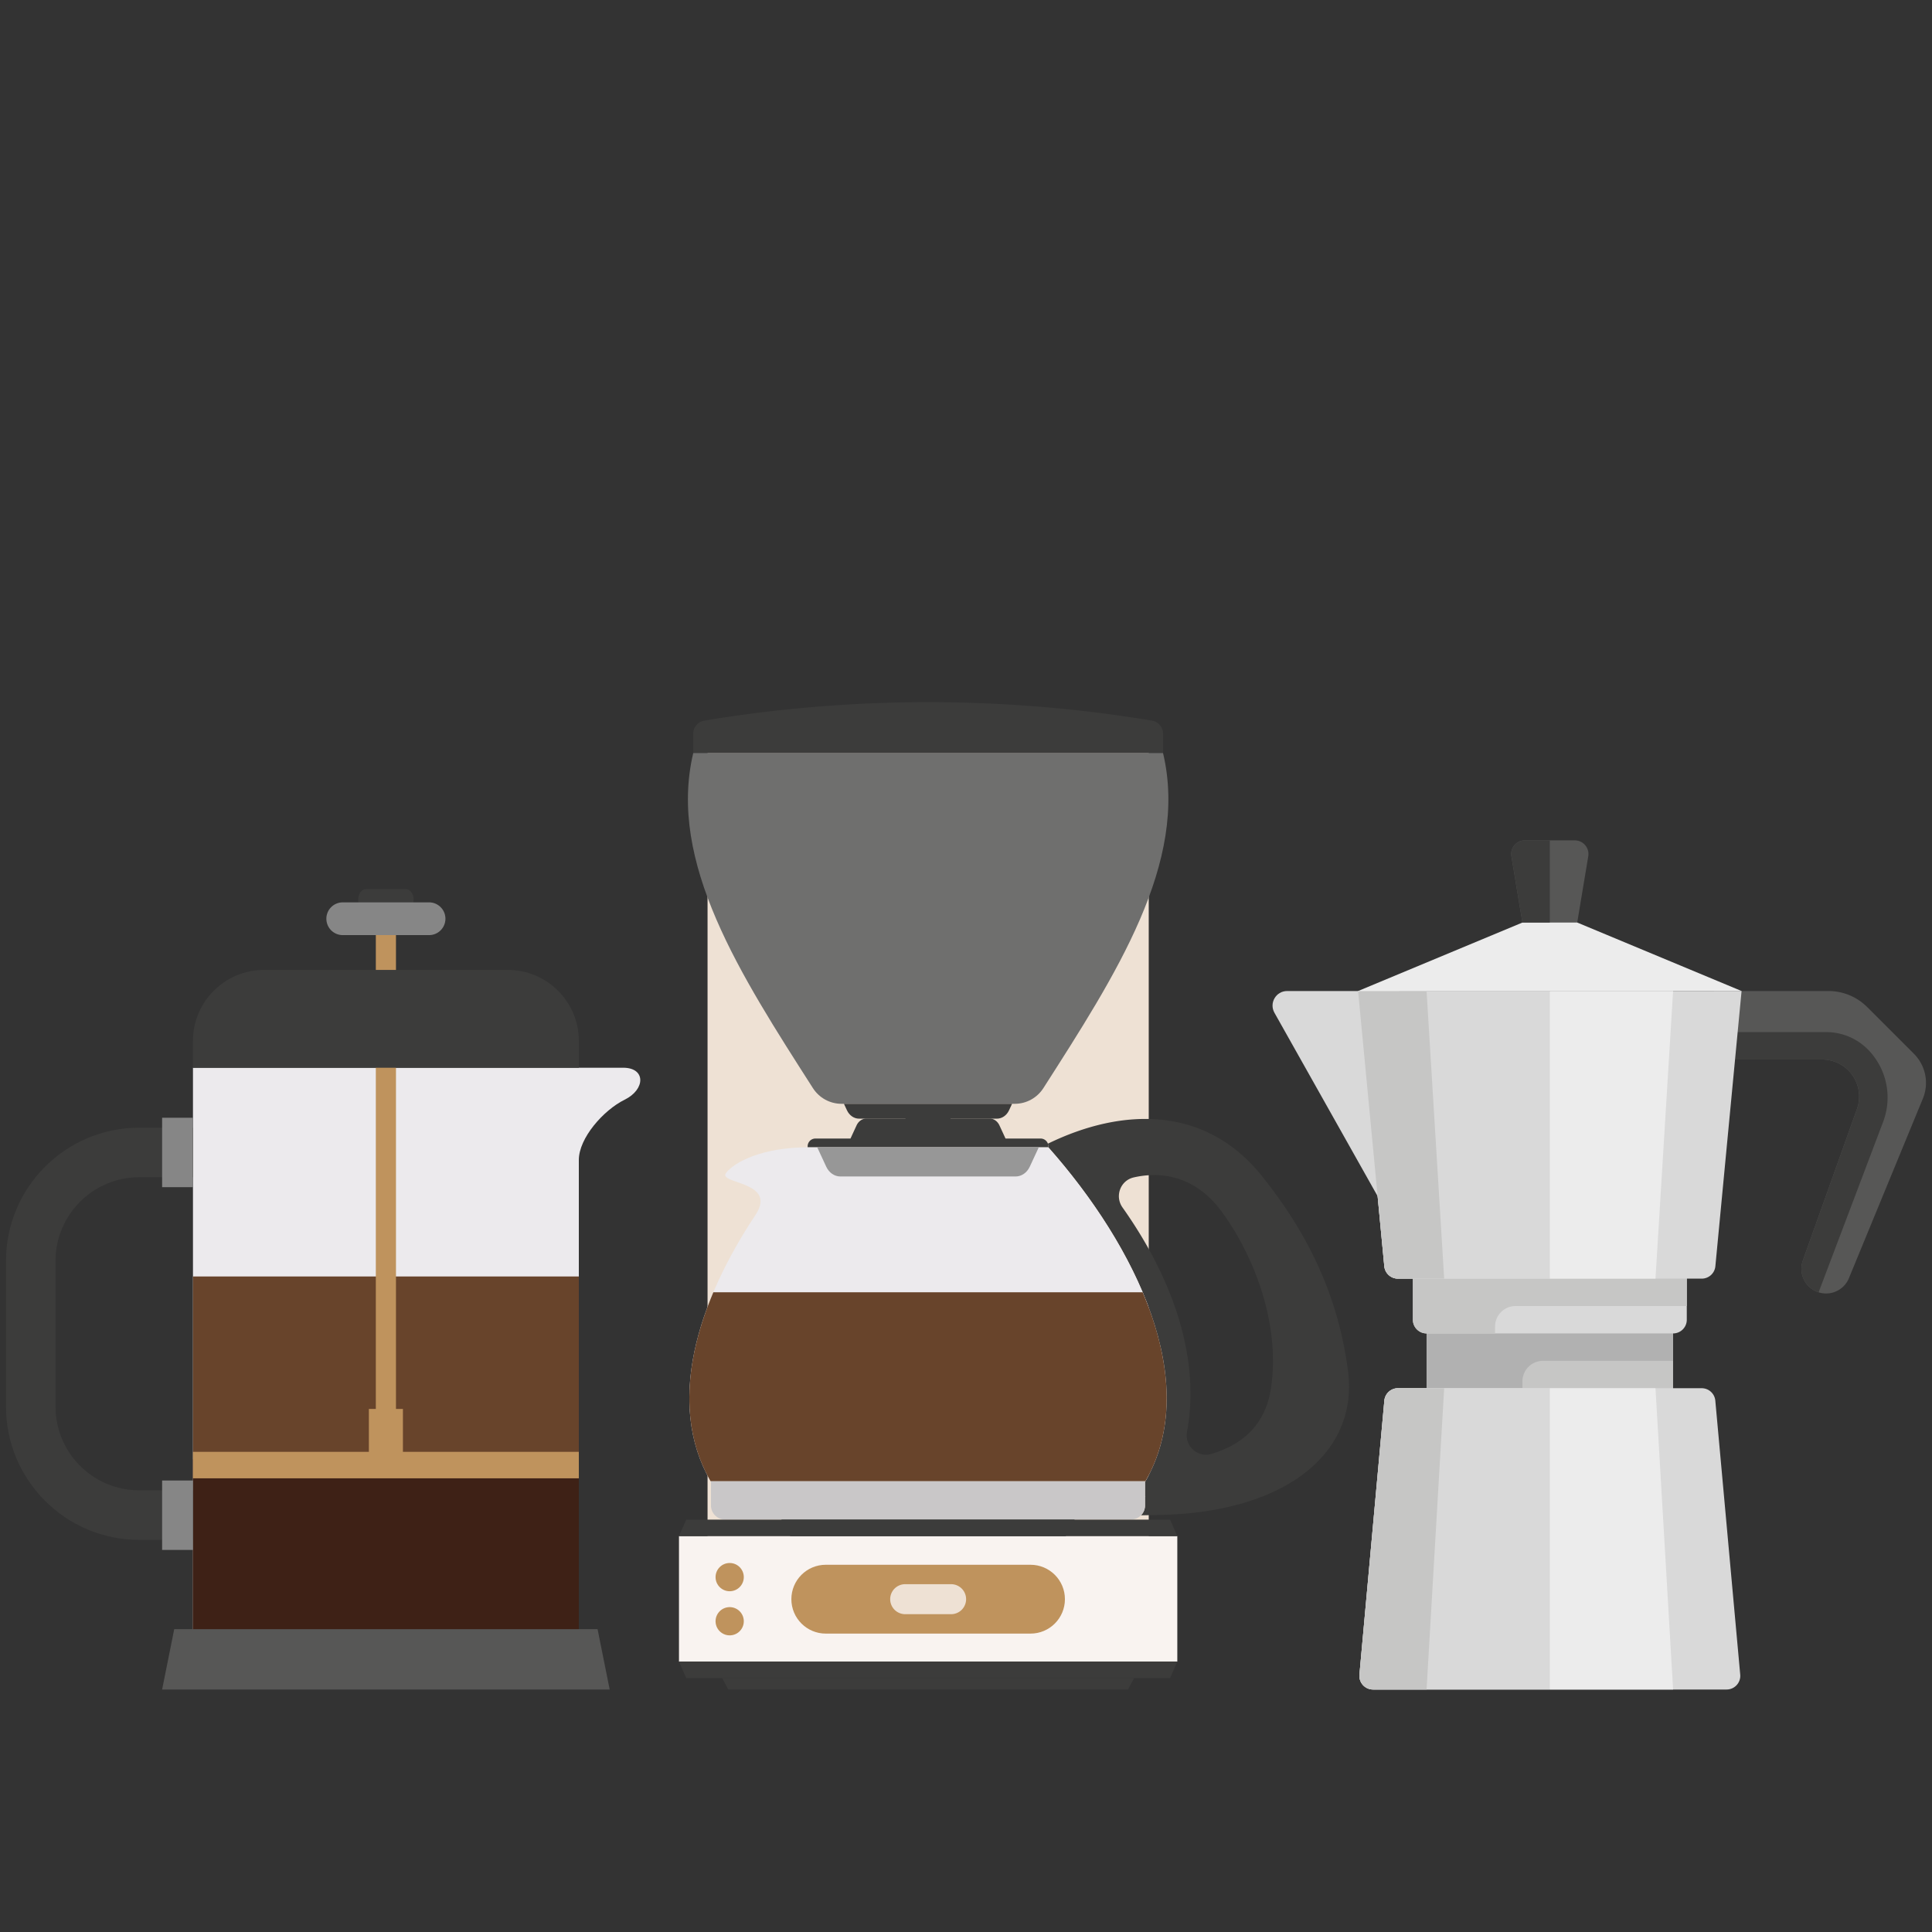 <svg xmlns="http://www.w3.org/2000/svg" id="Calque_1" viewBox="0 0 1000 1000"><rect x="0" y="0" width="1000" height="1000" fill="#333333" stroke="none"/><defs><style>.cls-2{fill:#ececec}.cls-3{fill:#eceaed}.cls-4{fill:#eee1d4}.cls-5{fill:#68442b}.cls-8{fill:#bf935d}.cls-10{fill:#d9d9d9}.cls-11{fill:#c6c6c5}.cls-15{fill:#868686}.cls-16{fill:#575756}.cls-17{fill:#3c3c3b}</style></defs><path d="M299.601 552.658H99.881v303.118h199.72V600.417c0-11.407 12.82-25.851 23.686-31.193 10.865-5.341 11.023-16.566-.704-16.566z" class="cls-3"/><path d="M99.881 660.698H299.6v195.078H99.881z" class="cls-5"/><path d="M99.881 755.293H299.6v100.483H99.881z" style="fill:#3e2116"/><path d="M194.529 475.538h10.425v264.31h-10.425z" class="cls-8"/><path d="M83.91 874.495h231.663l-6.274-31.25H90.183z" class="cls-16"/><path d="M190.93 729.266h17.622v24.184H190.93z" class="cls-8"/><path d="M99.881 751.48H299.6v13.696H99.881z" class="cls-8"/><path d="M99.881 538.661v13.997h199.72V538.66c0-20.145-16.509-36.627-36.687-36.627H136.568c-20.178 0-36.687 16.482-36.687 36.627M185.409 465.633c0 2.992 1.764 5.417 3.941 5.417h20.782c2.177 0 3.942-2.425 3.942-5.417s-1.765-5.417-3.942-5.417H189.35c-2.177 0-3.941 2.425-3.941 5.417" class="cls-17"/><path d="M168.927 475.538a8.474 8.474 0 0 0 8.473 8.473h44.681a8.474 8.474 0 1 0 0-16.948h-44.68a8.474 8.474 0 0 0-8.474 8.475" class="cls-15"/><path d="M72.014 797.024h27.867v-25.64H72.014c-23.857 0-43.265-19.407-43.265-43.264v-75.523c0-23.857 19.408-43.265 43.265-43.265h27.867v-25.639H72.014c-37.994 0-68.904 30.911-68.904 68.904v75.523c0 37.992 30.91 68.904 68.904 68.904" class="cls-17"/><path d="M83.909 578.547h15.972v35.931H83.909zM83.909 766.305h15.972v35.931H83.909z" class="cls-15"/><path d="M366.228 389.708h228.355V795.09H366.228z" class="cls-4"/><path d="M542.621 593.86h-124.59v-.52a4.037 4.037 0 0 1 4.036-4.036h18.146l3.138-6.794c1.013-2.193 2.99-3.563 5.14-3.563h20.16l1.208-2.613c.395-.857 1.168-1.392 2.008-1.392H488.8c.84 0 1.614.535 2.008 1.392l1.208 2.613h20.162c2.15 0 4.126 1.37 5.138 3.563l3.139 6.794H538.6a4.037 4.037 0 0 1 4.036 4.037v.536z" class="cls-17"/><path d="m590.575 784.319 9.919-.2c38.048-.793 68.034-11.718 84.443-30.756 10.482-12.166 14.916-27.228 12.822-43.55-6.15-47.988-28.26-80.42-44.106-100.51-29.166-36.988-72.318-36.336-111.29-17.318.154.427.273.876.273 1.356v.536l-.015-.017c45.393 51.217 79.752 121.561 50.273 172.779h-.229v7.945h.23l-.23.26v4.38a7.25 7.25 0 0 1-2.09 5.095m23.832-43.287c6.632-35.812-5.481-76.616-33.402-116.052-4.111-5.808-1.124-13.958 5.813-15.55 12.94-2.974 31.493-1.69 45.789 18.053 17.957 24.799 29.825 59.333 25.32 90.594-2.762 19.171-14.51 29.501-30.737 34.436-7.259 2.208-14.164-4.021-12.783-11.48" class="cls-17"/><path d="m556.25 786.503-6.273 11.745a10.973 10.973 0 0 1-9.677 5.803H420.367c-4.048 0-7.77-2.23-9.678-5.803l-6.273-11.745z" style="fill:#1e1e1e"/><path d="M367.771 766.639h225.124c29.478-51.218-4.88-121.562-50.274-172.78H418.048c-23.28 0-37.81 7.536-42.21 13.196-4.555 5.864 26.337 4.115 15.508 21.326-30.328 45.457-46.849 97.82-23.575 138.258" class="cls-3"/><path d="M592.665 766.639v12.586a7.28 7.28 0 0 1-7.28 7.278H375.282a7.28 7.28 0 0 1-7.28-7.278v-12.586z" style="fill:#c9c7c8"/><path d="M592.894 766.639H367.77c-16.58-28.808-12.954-63.667 1.462-97.77h222.212c14.416 34.103 18.03 68.962 1.45 97.77" class="cls-5"/><path d="m537.66 593.86-4.658 10.032c-1.443 3.108-4.257 5.05-7.319 5.05h-90.7c-3.062 0-5.875-1.942-7.318-5.05l-4.658-10.032z" style="fill:#979797"/><path d="M351.44 795.091h257.933v64.96H351.44z" style="fill:#f9f3f0"/><path d="M427.424 809.92H533.39c9.838 0 17.813 7.977 17.813 17.815 0 9.837-7.975 17.812-17.813 17.812H427.424c-9.838 0-17.813-7.975-17.813-17.812s7.975-17.815 17.813-17.815" class="cls-8"/><path d="M468.524 819.97h23.765a7.764 7.764 0 0 1 7.764 7.765 7.764 7.764 0 0 1-7.764 7.764h-23.765a7.764 7.764 0 0 1-7.764-7.764 7.764 7.764 0 0 1 7.764-7.766" class="cls-4"/><path d="M358.84 389.708h243.13c13.512 56.645-24.7 115.3-61.902 173.475-3.237 5.061-8.805 8.144-14.814 8.144H435.56c-6.007 0-11.575-3.081-14.812-8.142-37.205-58.178-75.414-116.832-61.907-173.477" style="fill:#6f6f6e"/><path d="m523.84 571.327-1.56 3.358c-1.236 2.664-3.649 4.33-6.274 4.33H444.66c-2.627 0-5.038-1.666-6.275-4.33l-1.56-3.358zM351.44 860.051h257.933l-3.738 8.522H355.178zM609.373 795.09H351.44l3.738-8.521h250.457z" class="cls-17"/><path d="M376.968 874.495h206.878l3.181-5.922H373.786z" class="cls-17"/><circle cx="377.682" cy="816.315" r="7.308" class="cls-8"/><circle cx="377.682" cy="839.153" r="7.308" class="cls-8" transform="rotate(-9.217 377.682 839.152)"/><path d="M364.347 373.025a707.09 707.09 0 0 1 232.116 0c3.042.54 5.506 3.458 5.508 6.485v10.198H358.84V379.51c.003-3.027 2.465-5.944 5.507-6.485" class="cls-17"/><path d="M738.39 683.088h127.599v42.533H738.39z" class="cls-11"/><path d="M798.647 704.357h67.348v-21.269H738.39v42.535h49.62V714.99c.005-5.87 4.762-10.633 10.637-10.633m0 0" style="fill:#b1b1b1"/><path d="M865.995 690.18H738.39a7.09 7.09 0 0 1-7.09-7.092v-35.445H873.08v35.445a7.09 7.09 0 0 1-7.086 7.092m0 0" class="cls-10"/><path d="M784.469 676.002h88.612v-28.36H731.3v35.446a7.09 7.09 0 0 0 7.09 7.092h35.443v-3.546c0-5.875 4.762-10.632 10.637-10.632m0 0" class="cls-11"/><path d="m782.301 443.225 5.71 34.28h28.359l5.71-34.28c.724-4.319-2.612-8.254-6.989-8.254h-25.798c-4.381 0-7.712 3.935-6.992 8.254M990.662 545.46l-24.207-24.206a28.348 28.348 0 0 0-20.048-8.303H887.26v35.447h55.87c5.08 0 9.949 2.016 13.543 5.607a19.157 19.157 0 0 1 4.494 19.98l-28.017 78.44a12.777 12.777 0 0 0 4.946 14.93c6.706 4.472 15.832 1.69 18.9-5.768l38.294-92.994a21.276 21.276 0 0 0-4.627-23.133m0 0" class="cls-16"/><path d="M956.672 554.005a19.16 19.16 0 0 1 4.494 19.98l-28.017 78.44a12.777 12.777 0 0 0 4.946 14.93 12.574 12.574 0 0 0 3.214 1.547l33.413-88.281a35.442 35.442 0 0 0-7.646-37.155 30.26 30.26 0 0 0-21.773-9.246h-58.044v14.178h55.87c5.08 0 9.949 2.016 13.543 5.607m0 0" class="cls-17"/><path d="m659.64 524.191 57.481 102.187 7.087-113.427h-57.994c-5.768 0-9.398 6.21-6.573 11.24m0 0" class="cls-10"/><path d="M880.816 661.824H723.568a7.094 7.094 0 0 1-7.06-6.42l-13.564-142.453h198.492l-13.564 142.453a7.092 7.092 0 0 1-7.056 6.42m0 0" class="cls-10"/><path d="M802.192 661.824h-78.624a7.094 7.094 0 0 1-7.06-6.42l-13.564-142.453h99.248zm0 0" class="cls-10"/><path d="M856.878 661.824h-54.686V512.951h63.803zm0 0" class="cls-2"/><path d="M723.568 661.824a7.094 7.094 0 0 1-7.06-6.42l-13.564-142.453h35.446l9.112 148.873zm0 0" class="cls-11"/><path d="M816.37 477.504h-28.355l-85.07 35.447h198.491zm0 0" class="cls-2"/><path d="M880.784 718.535h-157.19a7.089 7.089 0 0 0-7.06 6.448l-12.888 141.782c-.376 4.149 2.892 7.73 7.06 7.73h182.969c4.167 0 7.44-3.581 7.06-7.73l-12.891-141.782a7.087 7.087 0 0 0-7.06-6.448m0 0" class="cls-10"/><path d="M802.192 718.535h-78.597a7.089 7.089 0 0 0-7.06 6.448l-12.89 141.782c-.375 4.149 2.893 7.73 7.06 7.73h91.487zm0 0" class="cls-10"/><path d="M856.878 718.535h-54.686v155.96h63.803zm0 0" class="cls-2"/><path d="M723.595 718.535a7.089 7.089 0 0 0-7.06 6.448l-12.89 141.782c-.375 4.149 2.893 7.73 7.06 7.73h27.685l9.112-155.96zm0 0" class="cls-11"/><path d="M789.293 434.971c-4.381 0-7.712 3.935-6.992 8.254l5.71 34.28h14.177V434.97zm0 0" class="cls-17"/></svg>